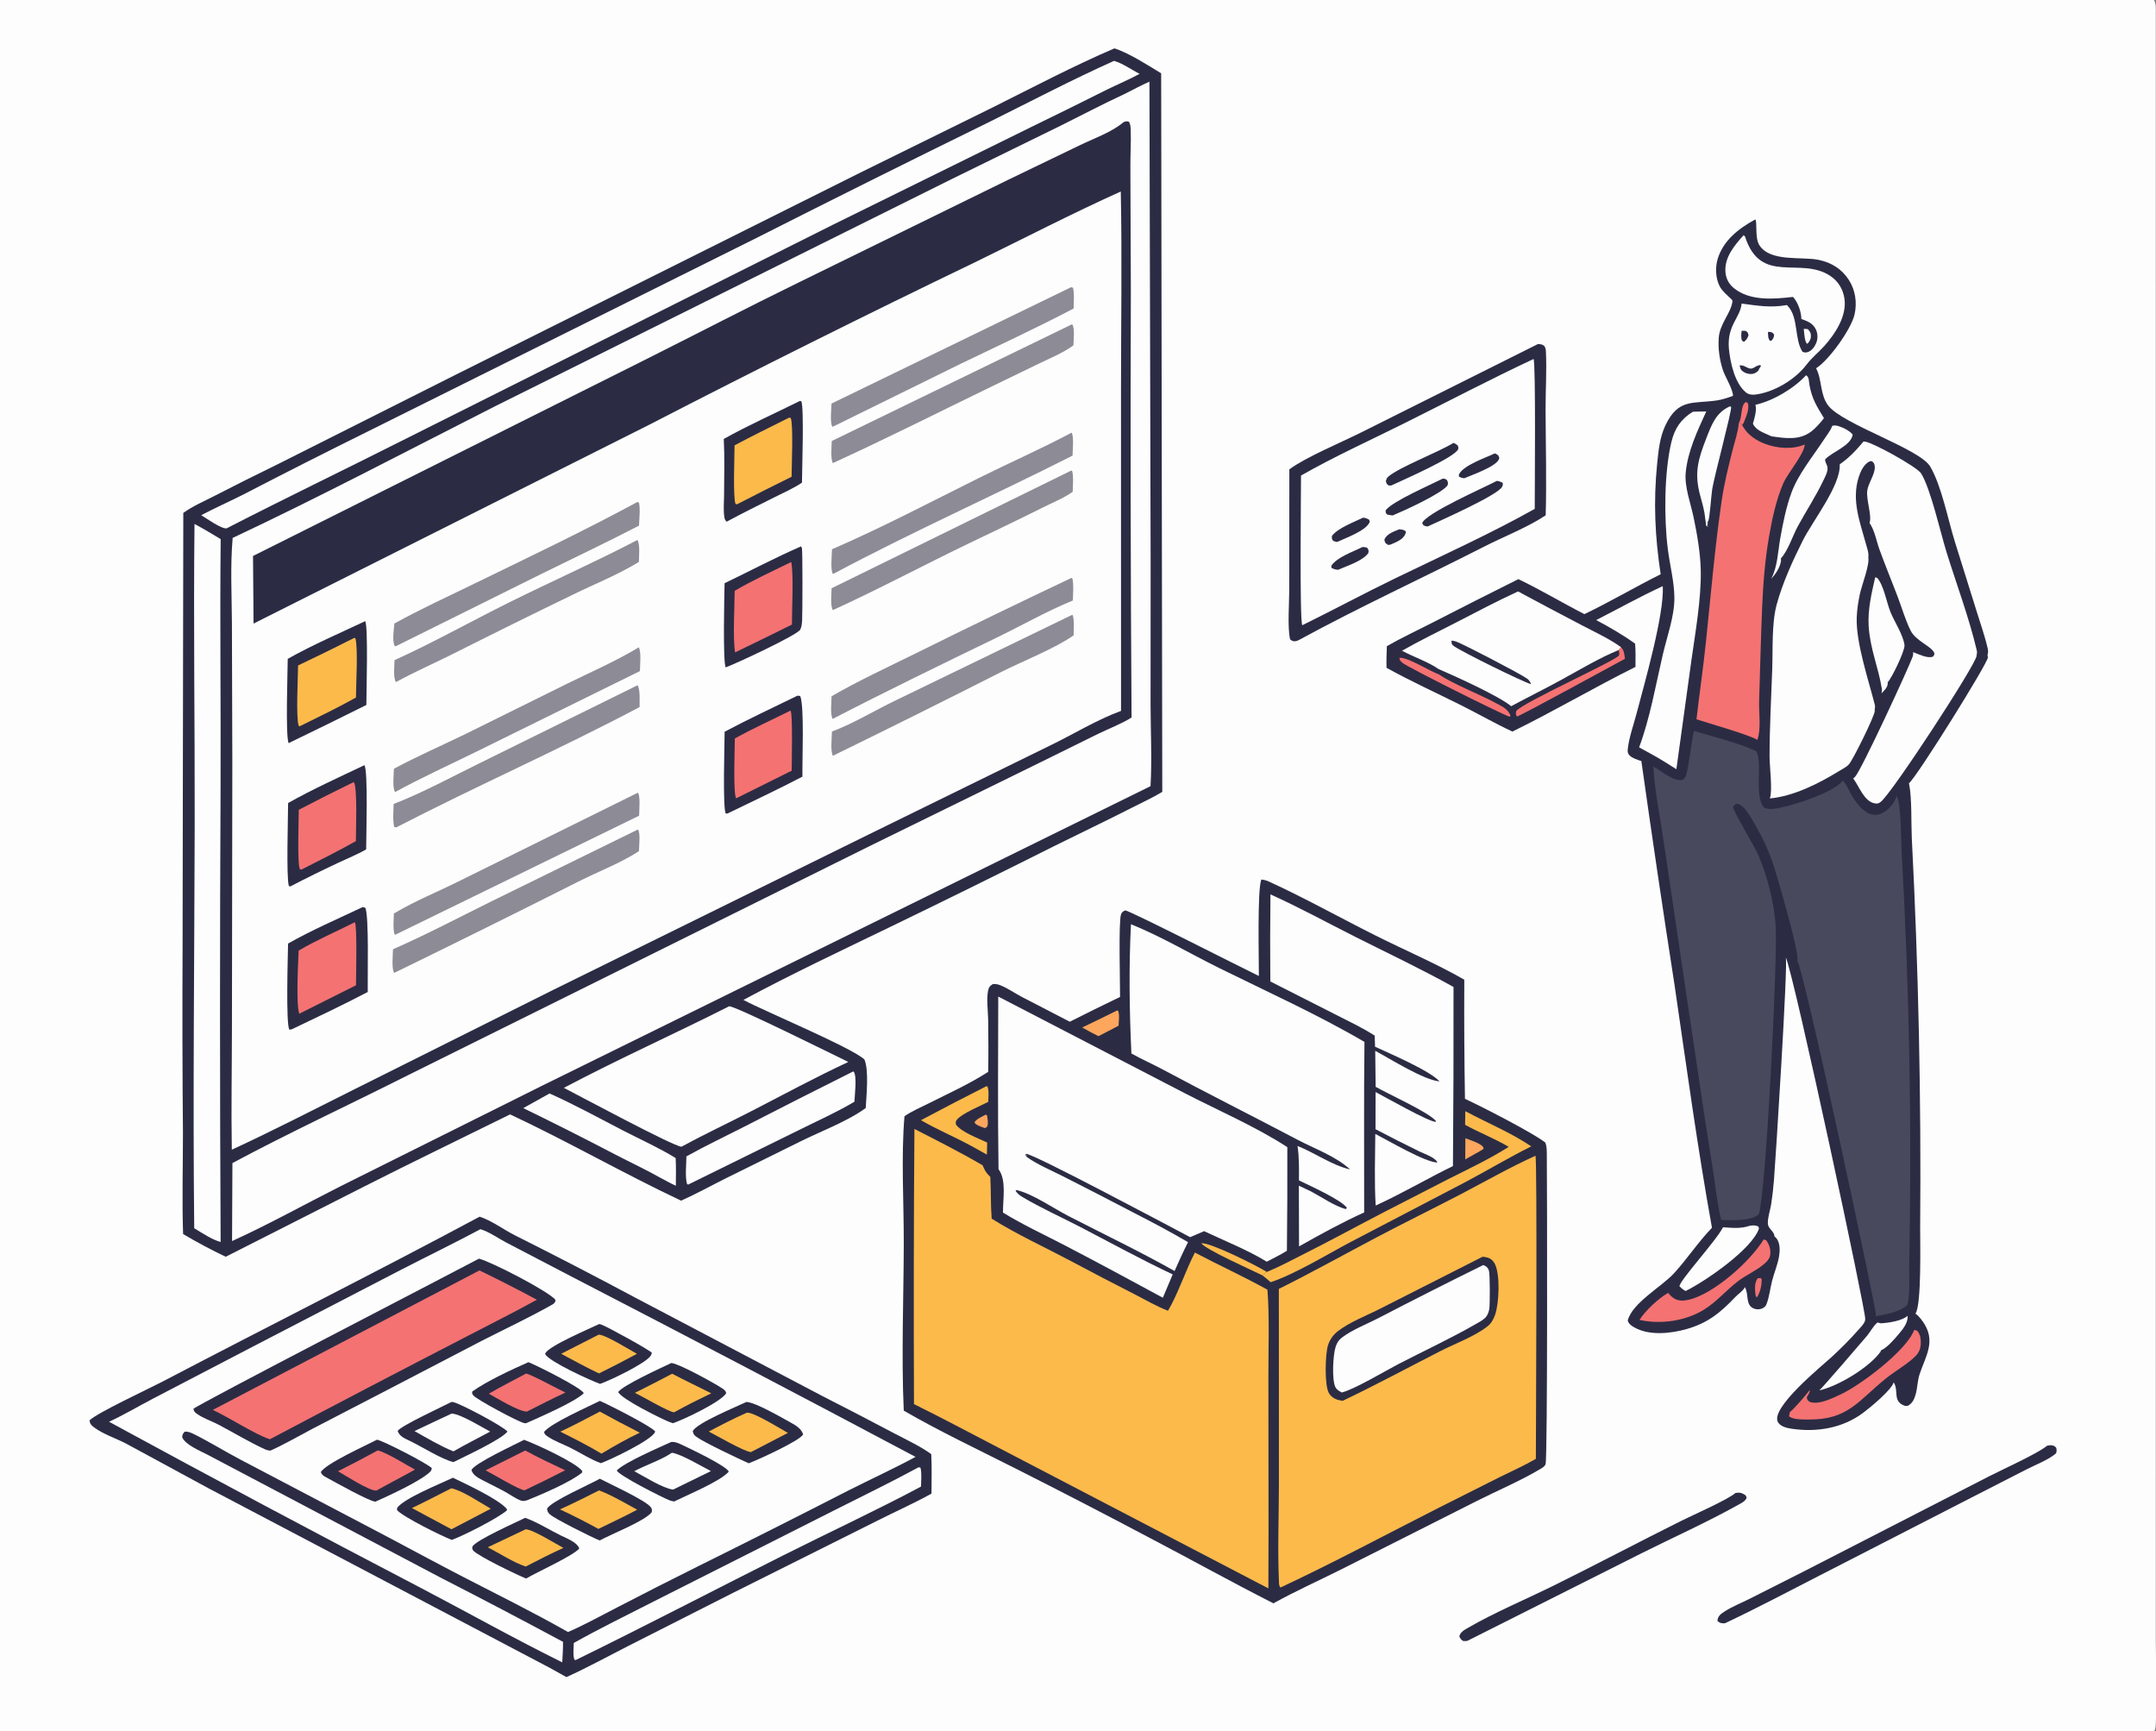 <?xml version="1.0" encoding="utf-8" ?>
<svg xmlns="http://www.w3.org/2000/svg" xmlns:xlink="http://www.w3.org/1999/xlink" width="964" height="774">
	<rect width="100%" height="100%" fill="#808080" stroke="none"/>
	<path fill="#FDFDFD" transform="scale(0.756 0.756)" d="M0 0L1273.91 0C1275.3 2.44 1274.99 5.144 1275 7.876L1275.01 807.056L1275 969.642C1275 976.725 1275.96 1018.65 1274.61 1022.62C1274.43 1023.15 1274.19 1023.51 1273.91 1024L0 1024L0 0Z"/>
	<path fill="#2B2C44" transform="scale(0.756 0.756)" d="M659.105 28.607C667.603 31.262 678.928 38.632 686.752 43.355L687.41 468.296C681.806 471.682 675.704 474.464 669.867 477.45C654.596 485.262 639.093 492.586 623.738 500.229Q575.377 524.515 526.663 548.086C497.587 562.184 468.1 576.018 439.657 591.34C452.925 598.335 503.672 619.528 511.248 626.543C513.987 632.788 512.421 648.169 512.021 655.258C501.272 663.146 485.287 669.095 473.213 675.106L429.585 696.674C420.659 701.125 411.913 705.999 402.787 710.032C368.686 693.921 335.89 675.077 301.7 659.022C272.99 673.201 244.18 687.082 215.615 701.565L133.496 743.221Q120.585 737.084 108.29 729.79C107.606 709.82 108.224 689.697 108.203 669.709Q107.717 615.789 107.982 561.871L108.415 303.319C114.065 299.269 120.732 296.407 126.914 293.237Q145.39 283.709 164.085 274.62L269.682 221.515L509.101 101.945L587.29 63.431C610.953 51.605 634.791 39.035 659.105 28.607Z"/>
	<path fill="#FDFDFD" transform="scale(0.756 0.756)" d="M665.182 55.544C670.02 53.118 674.863 50.458 679.818 48.294L680.523 332.52L680.484 416.945C680.535 432.848 681.349 449.049 680.462 464.92L321.245 641.754L201.879 701.27C180.406 712.102 159.117 723.999 137.241 733.945L137.461 687.817C171.505 669.57 206.641 653.331 241.125 635.933L513.941 500.55L615.209 450.882L649.366 434.025C655.87 430.861 663.136 428.149 669.243 424.317Q668.382 297.759 668.824 171.197L668.548 99.142C668.491 91.789 668.995 84.245 668.747 76.943C668.689 75.225 668.578 73.712 667.86 72.135C666.489 71.441 666.069 71.794 664.612 72.147C657.779 78.089 646.968 81.857 638.776 85.827L595.939 106.486L472.493 166.981C442.563 181.582 412.966 196.984 383.194 211.921L149.644 328.795L149.957 368.765L384.104 251.122Q479.546 201.856 576.319 155.261C605.107 141.222 633.68 126.415 662.874 113.249C663.669 152.65 662.998 192.17 663.002 231.585L663.019 420.412C648.709 425.641 634.754 434.274 620.973 440.921L513.423 493.664L327.103 585.437L209.305 644.332C185.326 656.298 161.434 668.687 137.098 679.904C136.694 656.07 137.148 632.142 137.177 608.297L137.406 451.23L137.164 368.397C137.065 351.823 136.159 334.635 137.604 318.115C189.961 293.488 241.352 266.339 292.963 240.168L563.468 105.608L627.123 74.413C639.805 68.126 652.333 61.48 665.182 55.544Z"/>
	<path fill="#2B2C44" transform="scale(0.756 0.756)" d="M214.46 536.438L216.08 536.817C218.316 542.271 217.326 577.7 217.491 586.658C202.757 594.339 187.635 601.531 172.632 608.677L171.184 608.943C168.951 606.273 170.282 564.212 170.384 557.984C184.408 550.018 199.858 543.365 214.46 536.438Z"/>
	<path fill="#F47272" transform="scale(0.756 0.756)" d="M209.877 545.374C211.313 547.038 210.556 577.971 210.548 582.664L176.979 599.517C175.024 593.577 176.33 569.603 176.629 562.166C187.166 555.935 198.929 550.934 209.877 545.374Z"/>
	<path fill="#2B2C44" transform="scale(0.756 0.756)" d="M215.99 367.347C217.831 370.353 216.686 410.208 216.675 416.909Q193.756 428.339 170.693 439.477C168.795 435.159 170.124 397.323 170.181 389.633C184.762 381.413 200.814 374.479 215.99 367.347Z"/>
	<path fill="#FCBA4B" transform="scale(0.756 0.756)" d="M209.635 377.183L210.275 377.656C211.792 384.371 210.561 404.49 210.52 412.512C199.607 418.625 188.302 424.037 177.091 429.576L176.659 429.196C174.972 424.823 176.238 399.651 176.302 393.527Q193.078 385.579 209.635 377.183Z"/>
	<path fill="#2B2C44" transform="scale(0.756 0.756)" d="M215.492 452.531C217.775 455.151 216.581 495.358 216.549 502.329C211.322 505.321 205.524 507.633 200.065 510.222Q185.7 516.95 171.62 524.256L170.835 523.911C169.269 519.126 170.375 483.047 170.398 474.885C184.852 466.737 200.494 459.669 215.492 452.531Z"/>
	<path fill="#F47272" transform="scale(0.756 0.756)" d="M209.237 462.478C211.531 465.34 210.457 492.089 210.482 497.415C199.969 503.367 189.102 508.72 178.351 514.227L177.401 514.107C175.722 511.393 176.71 483.942 176.712 478.899Q192.859 470.46 209.237 462.478Z"/>
	<path fill="#2B2C44" transform="scale(0.756 0.756)" d="M473.749 323.124C474.052 323.593 474.135 323.657 474.296 324.28C474.715 325.914 474.645 362.985 474.403 366.928C474.294 368.706 474.131 370.832 473.25 372.407C471.46 375.607 435.024 392.589 429.213 394.666C427.459 391.967 428.392 350.831 428.55 344.895C443.603 337.664 458.444 329.792 473.749 323.124Z"/>
	<path fill="#F47272" transform="scale(0.756 0.756)" d="M467.958 332.352C469.494 340.443 468.332 359.771 468.379 369.353Q451.612 377.677 434.754 385.816C433.347 377.075 434.487 359.096 434.512 349.394C445.231 343.092 456.809 337.874 467.958 332.352Z"/>
	<path fill="#2B2C44" transform="scale(0.756 0.756)" d="M473.133 237.085L473.961 237.343C475.613 241.34 474.352 278.138 474.311 285.415C469.394 288.777 463.542 291.314 458.214 293.981C448.687 298.749 439.134 303.447 429.764 308.52C429.089 307.837 428.686 307.287 428.5 306.336C427.681 302.161 428.233 296.928 428.244 292.654C428.27 281.655 428.622 270.562 428.068 259.58C442.636 251.424 458.176 244.537 473.133 237.085Z"/>
	<path fill="#FCBA4B" transform="scale(0.756 0.756)" d="M466.655 247.019L467.638 247.106C469.294 250.571 468.185 276.233 468.179 281.939Q452.012 289.887 436.02 298.18L435.058 298.092C433.42 294.788 434.441 268.771 434.45 263.367C445.058 257.702 455.905 252.412 466.655 247.019Z"/>
	<path fill="#2B2C44" transform="scale(0.756 0.756)" d="M471.616 411.432C472.372 411.38 472.637 411.472 473.333 411.717C475.795 418.561 474.376 449.473 474.59 459.285C460.057 466.887 445.134 473.867 430.383 481.037L429.28 481.115C427.333 478.745 428.544 439.009 428.571 432.724C442.696 425.234 457.238 418.423 471.616 411.432Z"/>
	<path fill="#F47272" transform="scale(0.756 0.756)" d="M467.547 420.226C468.937 421.704 468.235 451.47 468.23 455.769L435.374 472.126C433.54 469.554 434.59 441.671 434.612 436.716C445.261 430.764 456.623 425.692 467.547 420.226Z"/>
	<path fill="#8D8B96" transform="scale(0.756 0.756)" d="M376.975 296.867L377.938 297.293C378.762 301.458 378.057 306.574 377.939 310.844C359.021 320.665 339.71 329.769 320.597 339.208L233.924 382.245L233.474 382.046C231.825 379.051 232.97 372.129 233.263 368.714C248.57 360.275 264.568 352.936 280.281 345.282C312.575 329.549 345.388 313.962 376.975 296.867Z"/>
	<path fill="#8D8B96" transform="scale(0.756 0.756)" d="M377.266 490.555C377.322 490.611 377.391 490.657 377.434 490.723C378.845 492.884 377.926 500.577 377.892 503.368C366.816 510.568 353.658 515.433 341.844 521.468Q287.678 548.777 233.146 575.347C231.487 573.109 232.396 564.414 232.421 561.386C252.114 552.725 271.285 542.615 290.575 533.08L377.266 490.555Z"/>
	<path fill="#8D8B96" transform="scale(0.756 0.756)" d="M377.793 382.829C379.392 385.656 378.479 393.469 378.481 396.865L281.024 444.873C265.247 452.639 249.099 459.928 233.693 468.401C231.948 466.259 232.943 457.587 232.983 454.618C246.797 447.204 261.342 440.856 275.457 434.008L335.527 404.268C349.601 397.377 364.366 390.915 377.793 382.829Z"/>
	<path fill="#8D8B96" transform="scale(0.756 0.756)" d="M377.082 405.243C378.796 407.963 378.17 414.759 378.294 418.122C330.974 443.196 281.888 464.732 234.338 489.312L233.166 489.052C232.155 484.894 232.756 479.758 232.799 475.464C250.402 468.588 267.26 459.382 284.221 451.058L377.082 405.243Z"/>
	<path fill="#8D8B96" transform="scale(0.756 0.756)" d="M633.748 255.884C635.256 257.509 634.381 266.911 634.35 269.441C587.413 293.226 539.077 314.667 492.702 339.462C490.992 337.608 492.019 327.673 492.085 324.82C521.625 312.014 550.227 296.963 579.037 282.624C597.24 273.565 615.783 265.463 633.748 255.884Z"/>
	<path fill="#8D8B96" transform="scale(0.756 0.756)" d="M634.205 363.563C635.598 365.321 634.953 373.229 634.977 375.717C624.609 383.151 604.659 391.113 592.382 397.27Q542.664 422.487 492.574 446.955C491.016 443.686 492.008 436.386 492.035 432.618C505.173 427.684 517.605 419.958 530.288 413.915L634.205 363.563Z"/>
	<path fill="#8D8B96" transform="scale(0.756 0.756)" d="M377.271 468.785C378.871 470.711 378.003 479.641 377.998 482.381L233.77 552.784L233.258 552.33C232.328 548.654 232.896 544.04 232.946 540.235C245.478 532.729 259.46 527.163 272.528 520.583L377.271 468.785Z"/>
	<path fill="#8D8B96" transform="scale(0.756 0.756)" d="M633.497 169.841L634.643 170.167C635.482 174.019 635.015 178.504 634.977 182.452C613.069 193.916 590.57 204.363 568.291 215.081L492.902 252.18L492.263 252.365C490.739 249.447 491.737 242.12 491.777 238.66L633.497 169.841Z"/>
	<path fill="#8D8B96" transform="scale(0.756 0.756)" d="M633.735 341.745L634.306 342.294C635.128 346.311 634.595 351.01 634.525 355.119C619.113 361.423 604.565 369.77 589.594 377.022C557.065 392.78 524.61 408.516 492.5 425.132C490.888 423.153 491.789 414.529 491.82 411.752C507.731 402.538 524.832 394.658 541.323 386.513Q587.328 363.716 633.735 341.745Z"/>
	<path fill="#8D8B96" transform="scale(0.756 0.756)" d="M634.077 191.751C635.803 193.646 634.919 201.466 634.849 204.255C628.815 208.637 621.512 211.623 614.813 214.859L587.233 228.213C555.685 243.506 524.403 259.322 492.512 273.891C491.097 270.442 491.897 264.593 491.916 260.813L634.077 191.751Z"/>
	<path fill="#8D8B96" transform="scale(0.756 0.756)" d="M377.021 319.319C378.624 322.142 377.885 328.925 377.874 332.304C365.789 339.743 351.749 345.34 338.94 351.605Q302.72 369.138 266.784 387.25C255.927 392.652 244.844 397.52 234.202 403.357C232.416 400.986 233.298 393.503 233.344 390.405C256.342 379.972 278.647 367.411 301.291 356.172C326.428 343.696 352.155 332.321 377.021 319.319Z"/>
	<path fill="#8D8B96" transform="scale(0.756 0.756)" d="M633.647 278.241L634.163 278.698C635.044 282.415 634.49 286.988 634.434 290.821C628.997 294.688 622.472 297.247 616.509 300.241C602.336 307.356 588.048 314.128 573.757 320.995C546.586 334.052 520.078 348.257 492.622 360.787C490.923 358.655 491.81 350.784 491.832 347.89L633.647 278.241Z"/>
	<path fill="#FDFDFD" transform="scale(0.756 0.756)" d="M658.89 35.994C664.018 37.477 669.201 41.204 673.985 43.694C667.727 47.075 661.037 49.866 654.648 53.017Q632.372 64.192 609.958 75.085L492.964 132.729L236.086 261.432C202.15 278.563 167.815 295.044 134.035 312.459C130.788 312.827 122.143 306.541 119.005 304.67C127.185 300.352 135.716 296.601 143.975 292.415Q180.961 273.241 218.307 254.779L447.34 140.755Q516.287 105.862 585.671 71.846C609.989 59.77 634.107 47.092 658.89 35.994Z"/>
	<path fill="#FDFDFD" transform="scale(0.756 0.756)" d="M431.225 595.097C434.587 594.728 493.391 623.997 501.734 628.017C482.347 637.04 463.322 647.357 444.299 657.151C430.574 664.217 416.599 670.756 403.039 678.142C398.648 678.147 341.624 647.507 333.5 643.33C365.6 626.327 398.818 611.491 431.225 595.097Z"/>
	<path fill="#FDFDFD" transform="scale(0.756 0.756)" d="M115.037 309.862C120.316 312.66 125.41 315.734 130.523 318.821C130.001 367.393 130.65 415.944 130.458 464.512Q129.778 599.502 130.489 734.483C125.285 733.089 119.509 729.12 114.868 726.356C114.016 646.779 114.987 567.082 115.149 487.49C115.27 428.287 114.37 369.059 115.037 309.862Z"/>
	<path fill="#FDFDFD" transform="scale(0.756 0.756)" d="M504.568 633.654L504.915 633.749C506.96 636.452 505.468 647.81 505.343 651.528C494.966 657.732 483.603 662.768 472.766 668.164L407.035 700.53L406.367 700.278C405.065 696.11 405.956 688.379 405.963 683.872C417.224 677.574 428.951 672.039 440.439 666.164Q472.408 649.722 504.568 633.654Z"/>
	<path fill="#FDFDFD" transform="scale(0.756 0.756)" d="M325.028 646.65C340.032 653.345 354.497 661.351 369.097 668.875C379.199 674.081 389.951 678.879 399.609 684.854C399.901 690.296 399.745 695.782 399.721 701.232C396.67 699.846 393.71 698.168 390.74 696.612C382.093 691.728 373.09 687.527 364.276 682.961Q337.077 668.756 309.493 655.314L325.028 646.65Z"/>
	<path fill="#2B2C44" transform="scale(0.756 0.756)" d="M745.999 520.125C747.583 520.277 749.082 520.683 750.531 521.349C771.85 531.135 792.631 542.763 813.624 553.288C830.954 561.976 849.247 569.747 866.04 579.36Q865.841 614.591 866.427 649.817C876.261 654.362 906.241 669.707 913.873 675.618C914.946 677.782 914.81 680.912 914.84 683.312C915.023 698.24 915.351 862.542 914.095 865.892C913.571 867.289 912.223 868.004 910.996 868.737C899.128 875.818 885.704 881.447 873.345 887.695L793.309 928.073C779.936 934.782 766.22 940.904 753.141 948.173C728.642 935.73 704.515 922.344 680.169 909.577Q640.215 888.419 599.854 868.05C578.067 857.04 555.628 846.441 534.518 834.231C533.045 801.957 534.46 767.572 534.523 735.158C534.569 711.268 532.906 683.536 534.944 660.124C539.242 657.101 544.493 654.921 549.189 652.554C560.99 646.607 573.327 641.039 584.441 633.879C584.632 623.612 584.585 613.289 584.433 603.02C584.354 597.711 583.329 590.839 584.414 585.722C584.842 583.701 585.54 582.976 587.265 581.934C589.037 581.855 590.252 582.079 591.895 582.762C596.112 584.513 600.177 587.353 604.242 589.491L632.702 604.233Q647.501 596.76 662.44 589.571C662.495 582.148 661.473 545.035 663.017 540.741C663.505 539.383 664.216 538.988 665.454 538.376C668.045 538.432 736.016 573.14 744.538 577.176C744.595 567.246 743.55 526.038 745.999 520.125Z"/>
	<path fill="#FCBA4B" transform="scale(0.756 0.756)" d="M540.819 667.637C554.386 674.596 568.021 681.45 581.184 689.156C581.259 689.346 581.331 689.538 581.41 689.727C581.538 690.029 581.674 690.326 581.804 690.627C582.791 692.908 583.956 694.265 585.71 695.979C586.156 704.209 585.879 712.445 586.505 720.673C601.312 729.998 617.946 737.562 633.448 745.8Q652.325 755.885 671.399 765.59C677.769 768.847 684.105 772.595 690.786 775.154C696.731 765.147 701.088 751.614 706.695 740.747C720.905 748.242 735.573 754.917 749.623 762.706C750.864 779.699 750.146 797.146 750.168 814.197L750.26 904.793L750.161 939.33L590.388 856.052C573.787 847.48 557.335 838.607 540.567 830.365Q540.221 748.997 540.819 667.637Z"/>
	<path fill="#FCBA4B" transform="scale(0.756 0.756)" d="M908.121 683.504C909.236 685.414 908.399 844.853 908.357 862.746C901.549 866.704 894.156 869.965 887.093 873.475L850.886 891.685C819.798 907.449 788.856 924.081 757.295 938.843C756.363 937.696 756.48 936.656 756.415 935.195C755.56 916.013 756.381 896.398 756.394 877.176L756.358 762.231C775.869 752.525 794.95 741.878 814.226 731.715C830.514 723.128 847.055 715.021 863.39 706.524C878.229 698.805 892.872 690.37 908.121 683.504Z"/>
	<path fill="#2B2C44" transform="scale(0.756 0.756)" d="M876.893 743.195Q878.226 743.335 879.53 743.645C881.593 744.149 883.121 745.522 884.085 747.398C887.385 753.825 886.623 770.93 884.21 777.649C883.252 780.316 881.972 782.646 879.708 784.414C871.976 790.454 860.703 794.503 851.915 798.992C832.676 808.82 813.585 819.125 794.089 828.431C793.338 828.305 792.587 828.175 791.846 827.995C789.37 827.395 787.24 826.063 785.947 823.825C783.255 819.163 783.766 800.75 785.421 795.555Q785.615 794.948 785.853 794.357Q786.091 793.765 786.373 793.194Q786.655 792.622 786.978 792.073Q787.302 791.524 787.666 791Q788.029 790.477 788.431 789.982Q788.833 789.487 789.271 789.024Q789.708 788.56 790.179 788.131Q790.65 787.701 791.152 787.308C798.303 781.773 808.56 777.888 816.658 773.741L876.893 743.195Z"/>
	<path fill="#FDFDFD" transform="scale(0.756 0.756)" d="M877.236 748.126C877.512 748.232 877.797 748.316 878.063 748.445C879.473 749.128 880.265 750.121 880.651 751.626C881.221 753.851 881.268 771.224 880.806 774.106C880.57 775.576 880.054 777.07 879.229 778.315C877.917 780.293 875.172 781.662 873.154 782.827C858.21 791.453 842.223 798.833 826.887 806.784C819.376 810.678 800.779 821.793 793.568 823.487C792.096 822.658 790.599 821.897 789.804 820.332C787.584 815.966 788.384 800.868 790.01 796.246C790.774 794.072 791.806 792.42 793.644 791.016C799.752 786.352 808.462 783.016 815.324 779.454Q846.11 763.454 877.236 748.126Z"/>
	<path fill="#FDFDFD" transform="scale(0.756 0.756)" d="M590.403 589.346L700.766 646.529C720.135 656.52 743.343 666.605 761.369 678.41Q761.467 709.047 761.12 739.683C757.299 742.068 753.2 744.054 749.21 746.14C737.749 739.12 724.32 733.857 712.147 728.082L703.89 731.633C692.485 725.631 611.306 682.309 606.866 682.35L606.292 683.286L607.613 683.326L606.751 683.845C613.22 688.602 621.675 692.047 628.861 695.721Q649.871 706.356 670.728 717.286C681.473 722.763 692.222 728.5 702.641 734.576C699.814 740.201 697.211 745.888 694.681 751.652C674.249 740.121 652.886 729.928 632.024 719.191C622.904 714.497 610.9 706.05 601.21 703.76L600.626 704.203C601.654 705.651 602.708 706.684 604.242 707.606C615.363 714.293 627.729 719.79 639.267 725.785C657.297 735.152 675.189 745.008 693.579 753.648L687.739 767.456C668.561 757.035 649.314 746.66 629.958 736.577C617.763 730.224 604.899 724.301 593.203 717.094C593.075 709.199 595.412 698.024 590.568 691.427C590.054 657.443 590.357 623.336 590.403 589.346Z"/>
	<path fill="#FDFDFD" transform="scale(0.756 0.756)" d="M668.892 546.57C686.674 553.737 703.684 563.88 720.903 572.394C749.582 586.576 779.385 599.997 806.986 616.167C806.582 649.766 806.864 683.395 806.812 716.998C793.634 722.984 780.899 729.978 768.303 737.092L768.187 701.182L775.42 704.612C781.684 707.93 789.101 713.128 795.854 715.031L796.634 714.368C793.601 709.623 774.348 701.091 768.242 698.051C768.284 691.239 768.415 684.447 767.408 677.694C777.737 681.794 787.711 689.096 798.495 691.586C790.179 683.844 777.442 679.314 767.385 674.014C740.923 660.07 714.153 646.663 687.803 632.53C681.644 629.226 675.227 626.464 669.152 622.996C667.959 597.986 667.618 571.552 668.892 546.57Z"/>
	<path fill="#FDFDFD" transform="scale(0.756 0.756)" d="M751.391 528.926C768.249 536.516 784.86 545.615 801.387 553.941C820.887 563.765 840.581 573.038 859.664 583.674Q859.764 636.625 859.324 689.575C843.951 697.09 829.217 705.815 813.628 712.918C812.788 698.864 813.294 684.642 813.393 670.569C821.06 674.493 842.841 687.344 850.099 687.5C850.053 687.372 850.024 687.236 849.961 687.114C848.579 684.475 842.319 682.262 839.58 680.995Q826.446 674.588 813.517 667.778L813.578 645.814C818.734 648.476 845.778 663.918 849.274 663.41L849.255 662.98C845.807 658.177 820.47 646.689 813.611 642.728L813.351 621.42C822.149 626.15 842.323 638.866 851.407 639.499C845.344 633.01 822.178 623.139 813.258 619.004L813.037 612.428C805.533 607.631 797.296 603.778 789.369 599.721L751.313 580.411Q751.085 554.668 751.391 528.926Z"/>
	<path fill="#FCBA4B" transform="scale(0.756 0.756)" d="M866.508 665.201L866.627 657.105C879.55 664.074 893.449 669.696 905.634 677.937C892.566 684.45 879.985 691.991 867.085 698.845L798.735 734.532C784.621 741.992 766.315 753.299 751.513 758.277C749.882 756.889 748.281 755.414 746.547 754.159L749.215 752.203C756.142 749.42 762.817 745.783 769.492 742.446C786.176 734.107 802.509 725.117 819.077 716.554L856.621 697.271C868.591 691.254 880.978 685.413 892.293 678.228C884.052 673.326 874.941 669.811 866.508 665.201Z"/>
	<path fill="#FCBA4B" transform="scale(0.756 0.756)" d="M583.445 642.337L584.044 642.606C585.05 645.123 584.525 648.9 584.472 651.632C579.947 653.95 568.919 658.506 566.024 662.077C565.105 663.21 565.245 663.572 565.342 664.945C568.527 669.572 578.606 673.119 583.83 675.664C583.851 678.042 583.729 680.428 583.655 682.804C580.203 680.809 576.67 678.933 573.18 677.003C563.812 671.97 553.871 667.834 544.714 662.446Q563.971 652.181 583.445 642.337Z"/>
	<path fill="#FCA75D" transform="scale(0.756 0.756)" d="M660.733 597.549L661.295 597.75C662.259 599.974 661.649 604.085 661.568 606.573C657.654 608.722 653.626 610.706 649.662 612.765L644.98 610.354L640.041 607.632Q650.433 602.684 660.733 597.549Z"/>
	<path fill="#FCBA4B" transform="scale(0.756 0.756)" d="M746.547 754.159C740.261 751.093 712.762 738.834 710.5 735.219C715.952 734.74 743.524 748.591 749.215 752.203L746.547 754.159Z"/>
	<path fill="#FCA75D" transform="scale(0.756 0.756)" d="M866.678 673.141C869.611 674.302 873.654 675.431 876.151 677.317C877.125 678.051 877.289 678.299 877.432 679.435L874.985 680.93L866.586 685.64L866.678 673.141Z"/>
	<path fill="#FCA75D" transform="scale(0.756 0.756)" d="M582.975 659.176C583.528 659.267 583.152 659.156 583.87 659.941C584.049 661.666 584.6 664.222 583.957 665.858C583.568 666.85 583.355 666.711 582.455 667.134L580.02 666.238C578.433 665.498 577.266 665.269 576.323 663.765C577.568 661.614 580.803 660.419 582.975 659.176Z"/>
	<path fill="#2B2C44" transform="scale(0.756 0.756)" d="M1038.12 129.773C1039.52 131.236 1037.63 140.661 1040.68 145.214C1047.28 155.07 1065.71 151.584 1075.71 153.703C1083.2 155.29 1089.32 159.079 1093.49 165.571C1097.38 171.618 1098.44 179.112 1096.82 186.079C1094.78 194.802 1081.67 213.072 1074.09 217.783C1077.74 224.637 1076.29 233.351 1081.3 239.864C1089.94 251.09 1135.48 265.341 1141.65 275.987C1148.41 287.673 1152.04 307.123 1156.2 320.446L1169.18 361.922C1171.37 369.034 1173.95 376.235 1175.59 383.482C1175.94 385.014 1175.89 386.019 1175.46 387.513C1175.6 388.117 1175.69 388.3 1175.68 388.878C1175.66 392.163 1134.28 458.619 1129.01 463.256C1129.06 463.481 1129.12 463.705 1129.17 463.932C1130.83 472.552 1130.28 486.346 1130.7 495.501Q1136.62 610.647 1135.65 725.942C1135.6 733.907 1136.58 771.798 1132.86 776.825C1135.02 778.343 1137.25 781.355 1138.57 783.65C1144.62 794.183 1138.51 802.839 1135.27 812.812C1134.02 816.66 1134.07 820.957 1132.9 824.882C1132.04 827.754 1131.01 829.896 1128.33 831.372C1127.59 831.472 1126.95 831.531 1126.23 831.248C1119.4 828.568 1122.94 822.872 1120.27 817.954C1120.19 817.807 1120.1 817.666 1120.01 817.522C1118.5 822.199 1106.23 832.287 1101.99 835.461C1089.89 844.544 1074.67 847.132 1059.85 844.955C1057.04 844.543 1053.31 843.775 1051.66 841.229C1046.32 832.969 1077.91 807.496 1083.35 802.454C1088.68 797.512 1093.95 792.318 1098.74 786.852C1100 785.419 1102.9 782.594 1103.1 780.669C1103.13 780.434 1103.13 780.197 1103.14 779.962C1103.96 777.353 1061.26 577.462 1056.16 566.109C1057.6 569.312 1050.03 687.821 1049.19 697.753Q1048.64 704.973 1047.54 712.131C1046.97 715.666 1045.4 720.184 1045.58 723.654C1045.73 726.522 1048.84 727.853 1049.4 730.486C1049.45 730.692 1049.43 730.907 1049.45 731.118C1050 731.637 1050.6 732.151 1051.01 732.791C1052.87 735.677 1052.75 739.855 1052.18 743.109C1051.33 747.954 1049.35 752.612 1048.1 757.367C1046.89 761.964 1046.44 767.349 1044.58 771.667C1044.27 772.409 1043.63 772.977 1042.96 773.395C1041.37 774.375 1039.25 774.552 1037.5 773.926C1032.13 772 1034.42 765.57 1032.13 761.512C1032.06 761.382 1031.97 761.259 1031.89 761.132C1031.85 761.269 1031.83 761.413 1031.77 761.544C1030.94 763.358 1027.98 765.283 1026.56 766.785C1017.68 776.148 1010.2 782.369 997.55 785.973C988.121 788.658 975.219 790.065 966.369 784.862C964.707 783.885 963.193 782.849 962.701 780.898C965.335 770.527 982.903 760.808 989.984 753.079C997.895 744.444 1004.36 734.528 1012.51 726.07C1003.92 678.516 997.393 630.42 990.397 582.608Q980.109 516.411 970.751 450.075C968.605 449.342 965.549 448.459 963.906 446.867C962.718 445.717 962.543 444.651 962.709 443.068C963.427 436.199 966.125 428.787 967.887 422.085C972.584 404.222 984.364 363.318 983.425 346.639C970.069 352.753 957.133 360.045 944.023 366.692C951.871 370.856 959.852 375.449 967.06 380.641C967.452 385.178 967.268 389.831 967.278 394.386C942.752 406.607 919.066 420.599 894.475 432.639C884.1 427.795 874.102 422.042 863.854 416.924C849.243 409.627 834.348 402.867 820.058 394.934C819.873 390.678 820.117 386.381 820.234 382.124C828.863 377.172 838.099 372.887 846.957 368.34Q872.404 355.254 898.013 342.486C911.216 348.8 923.995 356.509 937.073 363.175C952.355 355.877 967.007 347.155 982.179 339.597C978.793 317.428 977.842 296.672 980.092 274.298C980.87 266.562 981.637 258.528 985.038 251.424C992.659 235.507 1001.24 238.893 1015.38 236.813C1018.62 236.336 1021.84 235.218 1024.92 234.117C1025.15 230.653 1020.2 222.572 1019 218.914C1017.02 212.875 1016.06 206.197 1016.52 199.845C1017.11 191.527 1023.48 185.423 1024.55 178.734C1024.59 178.487 1024.61 178.239 1024.65 177.991C1024.33 177.174 1024.54 177.472 1023.87 176.826C1021.64 174.671 1018.7 172.278 1017.21 169.545C1014.67 164.896 1014.38 158.219 1015.86 153.237C1019.14 142.156 1028.43 135.055 1038.12 129.773Z"/>
	<path fill="#48495D" transform="scale(0.756 0.756)" d="M1001.81 432.255C1013.62 435.801 1027.6 439.134 1038.71 444.219C1042.65 451.67 1037.31 470.003 1043.14 477.476C1045.76 478.904 1048.74 478.444 1051.57 477.943C1060.43 476.378 1084.85 468.63 1089.84 461.598C1092.47 464.169 1093.77 468.316 1095.79 471.424C1098.51 475.595 1102.56 480.974 1107.81 481.819C1110.61 482.27 1113.41 481.081 1115.6 479.393C1118.07 477.484 1121.15 473.767 1121.64 470.622C1121.86 470.998 1121.94 471.124 1122.13 471.558C1124.4 476.648 1124.35 497.37 1124.69 503.769Q1131.58 625.919 1129.18 748.24C1129.03 754.114 1129.95 766.894 1127.86 771.993C1123.07 776.014 1115.29 777.324 1109.31 778.361C1109.38 778.138 1109.45 777.918 1109.5 777.693C1110.04 775.512 1067.23 574.529 1062.95 568.032C1063 567.835 1063.08 567.642 1063.11 567.44C1063.89 562.38 1050.68 516.266 1047.98 508.839Q1044.29 498.607 1038.85 489.187C1036.4 484.95 1032.37 476.519 1027.49 475.225C1025.97 475.805 1025.88 475.905 1024.94 477.239C1024.91 479.249 1037.88 500.986 1039.79 505.396C1045.36 518.247 1049.11 533.214 1050.18 547.192C1051.5 564.473 1044.46 707.275 1040.15 718.073C1040.02 718.203 1039.92 718.353 1039.78 718.463C1034.87 722.26 1023.92 721.508 1017.96 721.496C1015.44 710.951 1014.39 699.578 1012.63 688.86C1007.69 658.847 1003.54 628.701 998.931 598.634L984.161 499.001C982.019 483.993 978.685 468.343 977.828 453.272C982.635 455.871 989.359 462.236 995.125 461.224C996.355 460.136 996.731 459.796 997.268 458.267C998.587 454.514 1000.57 437.985 1001.81 432.255Z"/>
	<path fill="#FDFDFD" transform="scale(0.756 0.756)" d="M1102.11 261.132C1102.45 261.147 1102.79 261.133 1103.13 261.177C1107.85 261.804 1133.86 276.131 1136.24 280C1141.89 289.156 1147.62 314.867 1151.29 326.692C1157.21 345.72 1164.47 364.963 1169.06 384.324C1169.32 385.444 1169.33 385.983 1169.09 387.075C1169.06 387.337 1169.05 387.601 1169.02 387.863C1168.32 393.544 1119.16 468.834 1112.37 474.171C1111.01 475.235 1110.34 475.399 1108.62 475.054C1102.53 473.833 1099.61 465.205 1096.33 460.755C1096.24 460.632 1096.15 460.512 1096.06 460.39C1096.57 459.943 1096.84 459.741 1097.27 459.252C1101.26 454.639 1128.56 395.636 1131.18 388.415C1131.53 387.441 1131.55 386.664 1131.51 385.646C1134.47 386.819 1139.9 389.461 1142.97 388.388C1143.77 388.106 1143.79 387.425 1144.09 386.702C1144.04 386.493 1144.01 386.278 1143.94 386.076C1142.6 382.352 1133.1 379.057 1130.06 373.018C1126.98 366.888 1124.94 359.763 1122.51 353.32C1118.93 343.845 1115.03 334.49 1111.58 324.968C1109.81 320.065 1108.7 313.509 1105.7 309.261C1107.27 305.075 1103.66 295.6 1104.35 290.174C1104.92 285.638 1109.23 280.178 1108.79 275.844C1108.62 274.173 1108.33 273.672 1107 272.696C1106.09 272.734 1105.48 272.93 1104.74 273.444C1102.01 275.333 1100.33 278.986 1099.33 282.081C1094.89 295.847 1100.08 308.793 1103.68 322.009C1104.37 324.519 1105.37 327.082 1104.98 329.695C1105.81 334.089 1101.12 346.112 1100.02 351.167C1099.03 355.764 1098.29 360.553 1098.13 365.259C1097.63 380.095 1105.03 401.875 1108.79 416.649C1109.06 417.706 1108.99 418.363 1108.78 419.413C1108.81 419.757 1108.81 420.102 1108.8 420.447C1108.71 423.588 1095.53 450.043 1093.54 451.963C1092.13 453.617 1089.38 454.939 1087.49 456.1C1075.61 463.417 1060.73 470.903 1046.74 472.173C1048.46 467.815 1046.58 453.177 1046.58 447.295C1046.6 430.142 1047.55 412.904 1048.16 395.761C1048.58 384.009 1047.76 368.642 1050.8 357.468C1054.27 344.719 1060.31 331.473 1066.24 319.663C1072.09 308.031 1088.81 286.915 1088.07 274.585C1093.61 270.782 1097.84 266.251 1102.11 261.132Z"/>
	<path fill="#F47272" transform="scale(0.756 0.756)" d="M1028.38 250.244L1030.03 250.693L1030.31 251.385C1030.61 251.874 1030.93 252.353 1031.23 252.842C1034.05 257.467 1038.72 260.448 1043.7 262.403C1050.8 265.191 1060.24 265.975 1067.37 262.855C1067.19 268.458 1057.25 279.824 1054.69 285.828C1050.43 295.791 1048.09 306.82 1046.25 317.456C1043.87 331.196 1042.78 345.225 1042.19 359.145C1041.4 377.594 1041.01 396.103 1040.41 414.563C1040.19 421.266 1041.69 431.461 1039.36 437.561C1035.03 434.698 1009.9 427.521 1003.35 425.375C1005.13 410.123 1007.34 394.92 1008.94 379.649C1011.87 351.794 1014.18 323.905 1018.24 296.177C1019.73 285.947 1022.24 275.939 1024.77 265.926C1026.03 260.913 1027.99 255.384 1028.38 250.244Z"/>
	<path fill="#FDFDFD" transform="scale(0.756 0.756)" d="M897.826 349.76Q916.678 359.92 935.668 369.818C943.392 373.879 951.643 377.625 958.724 382.723L957.383 384.401C945.694 389.186 934.609 395.916 923.542 401.969C913.691 407.357 903.639 412.329 893.747 417.626C886.48 411.577 860.479 399.811 850.807 395.657C844.604 391.341 835.952 388.505 829.205 384.824C839.634 378.896 850.442 373.646 861.111 368.165C873.28 361.914 885.384 355.448 897.826 349.76Z"/>
	<path fill="#2B2C44" transform="scale(0.756 0.756)" d="M858.411 378.85C859.311 378.92 860.264 379.077 861.119 379.368C865.28 380.786 899.426 398.577 903.055 401.252C904.583 402.378 904.804 402.945 905.567 404.639C900.156 403.011 864.969 385.702 859.848 382.074C858.372 381.029 858.612 380.5 858.411 378.85Z"/>
	<path fill="#FDFDFD" transform="scale(0.756 0.756)" d="M1031.23 139.093L1032.03 139.798C1041.39 169.075 1064.99 151.219 1082.72 163.324C1087.28 166.44 1090.05 171.112 1090.86 176.541C1092.39 186.773 1085.54 197.24 1079.05 204.509C1075.22 208.795 1072.03 210.961 1068.19 215.95C1061.49 224.645 1048.91 232.105 1037.97 233.357C1036.06 233.575 1034.04 233.275 1032.53 232.006C1025.88 226.431 1023.37 214.378 1022.53 206.305C1021.31 192.336 1029.21 188.11 1030.06 179.522C1039.71 180.801 1047.03 182.113 1056.86 180.411C1057.02 180.59 1057.18 180.771 1057.35 180.947C1063.83 187.799 1061.16 200.672 1066.08 208.06C1067.46 208.488 1067.87 208.665 1069.31 208.178C1071.53 207.423 1073.3 204.996 1074.15 202.899C1075.22 200.254 1075.17 197.2 1073.88 194.64C1072.06 191.03 1068.91 189.91 1065.37 188.625C1065.39 184.467 1063.3 178.601 1060.44 175.602C1049.05 176.885 1034.89 178.181 1025.33 170.274C1022.33 167.788 1020.67 164.388 1020.46 160.504C1020 151.986 1025.9 144.999 1031.23 139.093Z"/>
	<path fill="#2B2C44" transform="scale(0.756 0.756)" d="M1028.86 216.073C1030.56 216.008 1031.3 216.273 1032.8 217.097C1037.2 219.5 1037.2 216.261 1041.17 215.862L1041.45 216.596L1040.38 218.168L1040.07 219.042C1039.05 220.042 1038.26 220.706 1036.84 221.03C1035 221.451 1032.75 220.972 1031.18 219.915C1029.45 218.744 1029.32 217.987 1028.86 216.073Z"/>
	<path fill="#2B2C44" transform="scale(0.756 0.756)" d="M1030.08 195.617L1032.41 195.646C1033.77 196.616 1033.74 196.569 1034.12 198.187C1033.63 199.925 1033.05 200.677 1031.77 201.934L1031.26 202.102L1030.22 201.407C1029.61 199.326 1029.81 197.747 1030.08 195.617Z"/>
	<path fill="#2B2C44" transform="scale(0.756 0.756)" d="M1045.63 196.319C1045.98 196.301 1046.36 196.272 1046.72 196.309C1048.24 196.469 1048.32 196.716 1049.27 197.851C1049.08 199.816 1048.89 199.995 1047.72 201.469L1046.79 201.504C1045.53 200.003 1045.77 198.232 1045.63 196.319Z"/>
	<path fill="#FDFDFD" transform="scale(0.756 0.756)" d="M1001.2 243.495C1003.83 243.335 1006.51 243.383 1009.14 243.341C1003.89 254.819 998.202 266.788 996.985 279.509C996.181 287.907 999.95 297.717 1001.66 305.963C1003.78 316.152 1005.7 327.178 1005.89 337.59C1006.21 354.031 1002.67 374.144 1000.35 390.536L991.466 454.888L985.868 451.374C980.582 447.982 974.924 445.02 969.432 441.971C975.901 424.625 979.264 405.065 983.457 387.033C985.877 376.625 990.369 364.344 990.292 353.667C990.223 344.007 987.643 334.386 986.422 324.824C984.097 306.621 984.254 279.275 988.506 261.477C990.437 253.397 994.105 247.89 1001.2 243.495Z"/>
	<path fill="#FDFDFD" transform="scale(0.756 0.756)" d="M1068.17 221.916C1070.07 222.959 1069.79 225.566 1070.17 227.666C1071.64 235.734 1074.35 240.053 1078.47 246.814C1078.56 246.975 1078.65 247.142 1078.75 247.307C1076.61 250.025 1073.87 253.219 1071.08 255.298C1064.09 260.511 1055.75 259.193 1047.73 258.026Q1046.67 257.58 1045.63 257.099C1042.35 255.601 1038.07 254.017 1036.74 250.48C1037.59 247.75 1038.93 242.948 1038.39 240.196C1038.33 239.928 1038.27 239.664 1038.2 239.398C1048.61 237.08 1060.98 229.739 1068.17 221.916Z"/>
	<path fill="#FDFDFD" transform="scale(0.756 0.756)" d="M1083.69 251.791C1084.49 251.657 1085.17 251.535 1085.98 251.68C1088.96 252.215 1093.92 254.589 1095.75 257.008C1094.75 263.698 1083.48 267.211 1079.41 271.717C1079.45 272.451 1079.55 272.94 1079.84 273.62C1080.23 274.556 1080.74 275.559 1080.85 276.581C1081.12 278.962 1079.37 282.117 1078.36 284.23C1073.94 293.455 1068.28 302.095 1063.38 311.071C1060.19 316.91 1057.58 325.553 1053.21 330.311C1053.34 330.828 1053.4 330.968 1053.35 331.572C1052.99 335.185 1050.1 339.728 1047.57 342.189C1051.28 335.433 1051.53 326.086 1052.87 318.558C1054.5 309.442 1056.35 300.017 1059.55 291.31C1063.57 280.379 1071.97 270.252 1078.35 260.529C1080.01 257.983 1082.23 255.239 1083.41 252.471C1083.51 252.245 1083.6 252.017 1083.69 251.791Z"/>
	<path fill="#F47272" transform="scale(0.756 0.756)" d="M1132.1 786.515C1132.7 786.571 1133.31 786.793 1133.9 786.95C1135.65 789.104 1136.05 791.249 1136.03 793.996C1136.01 797.256 1135.12 799.845 1132.76 802.13C1127.65 807.07 1120.91 810.725 1115.35 815.212C1099.13 828.298 1093.01 839.689 1069.75 839.47C1066.75 839.442 1060.23 839.662 1058.1 837.515L1058.58 835.096C1061.64 832.614 1067.83 825.317 1070.34 822.012C1070.57 823.449 1069.31 825.004 1068.6 826.286C1068.75 827.979 1069.15 827.994 1070.37 829.088C1075.79 830.893 1083.54 826.96 1088.42 824.718C1100.06 819.376 1127.48 798.904 1132.1 786.515Z"/>
	<path fill="#FDFDFD" transform="scale(0.756 0.756)" d="M1109.04 341.428L1110.14 341.676C1114.09 345.791 1115.86 356.598 1118.17 362.147C1120.54 367.847 1125.48 375.306 1126.34 381.242C1126.36 381.441 1126.4 381.64 1126.39 381.841C1126.28 385.603 1118.97 400.795 1116.41 403.515C1116.43 403.681 1116.48 403.844 1116.48 404.012C1116.5 406.447 1114.35 408.448 1112.76 410.022C1112.94 409.161 1113.14 408.314 1113 407.43C1111.01 394.774 1105.96 383.611 1105.18 370.043C1104.62 360.403 1106.94 350.767 1109.04 341.428Z"/>
	<path fill="#F47272" transform="scale(0.756 0.756)" d="M1043.09 732.965L1044.57 733.448C1046.51 736.126 1047.55 739.312 1046.87 742.626C1046.46 744.586 1044.88 746.168 1043.43 747.433C1038.81 751.445 1032.87 753.911 1027.99 757.625C1021.06 762.895 1015.27 769.865 1007.87 774.454C996.944 781.239 982.124 783.389 969.667 780.549C973.334 774.88 980.721 767.994 986.538 764.583C987.618 765.824 988.734 767.001 990.144 767.873C992.737 769.477 995.81 769.307 998.679 768.664C1013.32 765.38 1035.19 746.068 1043.09 732.965Z"/>
	<path fill="#FDFDFD" transform="scale(0.756 0.756)" d="M1035.01 724.87C1036.96 724.613 1038.11 724.507 1039.95 725.321L1040.33 726.544C1036.08 738.861 1008.81 757.591 996.909 763.489C995.461 762.663 994.464 761.892 993.319 760.677C993.127 757.517 1015.12 733.646 1019.06 725.778C1024.68 726.148 1029.53 726.714 1035.01 724.87Z"/>
	<path fill="#FDFDFD" transform="scale(0.756 0.756)" d="M1112.28 782.559C1116.58 782.409 1125.02 781.155 1128.2 778.144C1128.6 782.358 1125.28 786.183 1122.71 789.251C1120.2 792.242 1115.93 797.133 1112.38 798.636L1112.28 799.273C1105.68 808.617 1087.22 819.737 1076.01 822.248C1077.03 821.593 1101.33 793.471 1104.25 789.933C1106.24 787.53 1108.01 783.979 1110.42 782.094L1112.28 782.559Z"/>
	<path fill="#FDFDFD" transform="scale(0.756 0.756)" d="M1023.2 240.271L1023.84 240.739C1024.15 243.618 1014.04 280.966 1012.68 289.157C1012.07 292.856 1011.27 306.232 1010.26 308.298C1010.11 308.592 1009.89 308.836 1009.7 309.105L1010.29 309.457L1009.72 308.977L1010.09 309.637L1009.68 310.411L1009.95 310.64L1009.73 311.43L1010.46 311.217L1008.98 310.852C1008.96 309.324 1008.75 307.925 1008.47 306.424C1008.11 301.956 1006.73 297.438 1005.56 293.117C1001.92 279.663 1004.27 271.746 1009.25 258.973C1012.35 251.022 1014.99 243.86 1023.2 240.271Z"/>
	<path fill="#F47272" transform="scale(0.756 0.756)" d="M885.275 416.104C888.944 418.032 891.76 419.296 893.413 423.334L892.779 423.814C888.989 422.848 832.492 394.515 829.594 392.077C828.455 391.119 827.768 390.535 827.652 389.068C831.899 388.286 845.245 396.623 850.286 398.528L850.99 398.79C858.859 404.359 875.523 410.689 885.275 416.104Z"/>
	<path fill="#F47272" transform="scale(0.756 0.756)" d="M958.724 382.723C960.633 384.765 960.687 386.886 961.043 389.6C954.483 393.094 898.671 423.708 897.171 423.727C896.378 422.26 896.459 422.184 896.731 420.522C900.3 415.518 956.195 390.55 957.535 387.536C957.805 386.929 957.654 385.712 957.538 385.092C957.495 384.86 957.434 384.632 957.383 384.401L958.724 382.723Z"/>
	<path fill="#F47272" transform="scale(0.756 0.756)" d="M1028.38 250.244C1028.47 250.072 1028.56 249.901 1028.65 249.728C1030.43 246.223 1029.48 239.677 1032.49 237.771L1033.61 238.209C1035.01 241.524 1032.63 246.535 1031.42 249.669C1031.14 250.387 1030.85 250.838 1030.31 251.385L1030.03 250.693L1028.38 250.244Z"/>
	<path fill="#F47272" transform="scale(0.756 0.756)" d="M1039.58 755.91L1041.4 755.832L1041.88 756.475C1042.05 759.928 1041.02 764.461 1039.03 767.302L1038.36 766.32C1037.91 762.902 1037.43 758.837 1039.58 755.91Z"/>
	<path fill="#FDFDFD" transform="scale(0.756 0.756)" d="M1066.8 194.483C1067.62 194.464 1068.37 194.557 1069.19 194.658C1070.13 195.667 1070.83 196.474 1070.98 197.899C1071.22 200.082 1070.53 201.535 1069.16 203.105L1068.68 203.282C1067.23 201.749 1067.09 196.7 1066.8 194.483Z"/>
	<path fill="#2B2C44" transform="scale(0.756 0.756)" d="M283.677 719.512C290.679 721.797 297.667 727.026 304.317 730.435Q340.112 748.358 375.409 767.244L485.993 825.391Q507.544 836.366 528.924 847.668C536.186 851.518 544.119 855.14 550.771 859.941C551.151 867.713 550.966 875.52 550.915 883.3C540.252 889.179 528.949 894.209 518.067 899.711L433.069 942.215L371.05 973.654C359.107 979.76 347.216 986.269 335.004 991.808L325.299 986.4L123.532 880.253L74.79 853.829C68.738 850.625 61.044 848.194 55.641 844.127C53.914 842.827 53.274 842.103 52.921 840.012C57.02 835.694 88.341 821.12 96.07 817.071C158.488 784.37 221.575 752.787 283.677 719.512Z"/>
	<path fill="#FDFDFD" transform="scale(0.756 0.756)" d="M284.141 726.918C289.024 728.321 294.729 732.347 299.296 734.746L337.863 754.862Q439.963 807.654 541.475 861.565C528.586 868.555 515.068 874.713 501.966 881.344Q457.605 904.09 412.936 926.223Q388.757 938.259 364.787 950.703C355.263 955.592 345.757 960.889 335.941 965.143C315.699 953.642 294.696 943.244 273.998 932.581C258.153 924.418 242.485 915.881 226.721 907.558L142.376 863.281C133.161 858.435 124.258 852.873 114.957 848.242C113.193 847.364 111.202 846.399 109.195 846.692C108.1 848.028 107.894 848.141 107.757 849.942C109.646 854.554 118.456 857.98 122.819 860.328L261.464 933.437Q297.42 951.827 332.988 970.957C333.039 974.994 332.739 979.047 332.53 983.078C304.35 969.158 276.74 953.631 248.876 939.051Q156.24 890.747 64.483 840.795C73.353 836.705 81.882 831.606 90.552 827.091L149.355 796.454L237.309 750.854C252.898 742.834 268.678 735.181 284.141 726.918Z"/>
	<path fill="#2B2C44" transform="scale(0.756 0.756)" d="M283.289 744.338C291.01 746.371 323.894 763.386 328.525 768.653L328.351 769.915C327.889 770.569 327.457 771.045 326.75 771.444C313.138 779.138 298.786 785.841 284.856 792.958L228.889 822.09L185.212 844.732C176.834 849.139 168.595 853.943 159.974 857.859C158.693 857.78 157.769 857.568 156.603 857.035C147.234 852.748 138.263 847.259 129.133 842.465C125.033 840.312 120.329 838.829 116.549 836.155C115.305 835.275 114.659 834.684 114.392 833.188C116.062 830.956 265.485 753.836 283.289 744.338Z"/>
	<path fill="#F47272" transform="scale(0.756 0.756)" d="M283.569 751.302Q300.726 759.615 317.526 768.626C304.228 776.017 290.551 782.75 277.071 789.806Q218.206 820.171 159.646 851.131C151.223 848.567 135.36 838.124 125.854 833.794L283.569 751.302Z"/>
	<path fill="#2B2C44" transform="scale(0.756 0.756)" d="M441.493 829.079C447.094 829.402 462.205 838.307 467.817 841.366C470.733 842.955 474.022 844.963 475.013 848.298C472.975 852.089 448.171 863.354 442.829 865.356C436.438 862.486 416.363 853.03 411.834 849.669C410.41 848.612 410.033 847.989 409.723 846.28C412.31 841.451 434.97 832.161 441.493 829.079Z"/>
	<path fill="#FCBA4B" transform="scale(0.756 0.756)" d="M441.788 835.42C445.836 835.071 461.785 845.062 465.988 847.394Q455.055 853.136 444.063 858.763C439.293 858.019 424.326 849.188 419.173 846.599C426.649 842.663 434.028 838.782 441.788 835.42Z"/>
	<path fill="#2B2C44" transform="scale(0.756 0.756)" d="M309.977 851.485C317.047 854.092 340.435 864.79 344.368 869.93L344.22 870.891C337.494 876.473 320.559 883.657 312.096 887.094C311.95 887.142 311.805 887.193 311.658 887.238C310.409 887.619 309.298 887.842 308.036 887.38C304.863 886.216 301.626 883.812 298.645 882.167C294.417 879.834 290.022 877.806 285.762 875.533C282.965 874.04 279.836 872.591 278.843 869.41C280.058 865.602 305.107 854.015 309.977 851.485Z"/>
	<path fill="#F47272" transform="scale(0.756 0.756)" d="M310.64 857.797C318.376 861.994 326.28 865.763 334.253 869.485Q322.354 875.604 310.257 881.32C307.026 881.153 291.59 871.707 287.182 869.526L310.64 857.797Z"/>
	<path fill="#2B2C44" transform="scale(0.756 0.756)" d="M222.994 851.412C226.801 852.087 253.128 865.704 255.405 868.236L254.966 869.773C250.277 875.272 229.391 884.763 221.995 888.079C218.002 887.665 197.632 876.223 192.662 873.513C191.2 872.716 190.236 872.106 189.756 870.511C193.007 865.341 216.544 854.749 222.994 851.412Z"/>
	<path fill="#F47272" transform="scale(0.756 0.756)" d="M223.439 857.742C229.161 859.219 239.714 866.024 245.433 869.069C237.888 873.326 230.149 877.27 222.585 881.515C218.011 881.553 204.301 872.555 199.899 870.062Q211.773 864.101 223.439 857.742Z"/>
	<path fill="#2B2C44" transform="scale(0.756 0.756)" d="M354.777 828.459C359.468 830.424 385.696 843.726 387.486 846.531C387.425 846.71 387.385 846.898 387.303 847.068C384.997 851.808 360.969 863.342 355.362 865.287C349.083 863.012 343.373 859.192 337.406 856.219C333.005 854.026 328.043 852.32 323.981 849.559C322.676 848.672 322.079 848.34 321.771 846.814C326.147 841.407 347.706 832.046 354.777 828.459Z"/>
	<path fill="#FCBA4B" transform="scale(0.756 0.756)" d="M354.773 834.791C362.604 839.085 370.402 843.234 378.386 847.255C370.577 850.97 363.139 855.195 355.737 859.657C347.865 854.918 339.586 850.773 331.385 846.641C339.316 843.019 347.023 838.788 354.773 834.791Z"/>
	<path fill="#2B2C44" transform="scale(0.756 0.756)" d="M267.87 873.903C275.358 877.539 295.457 886.793 299.897 892.578L299.697 893.315C293.852 898.142 274.514 907.976 267.199 910.673C261.181 908.352 238.742 897.284 234.818 893.066L234.887 891.706C239.196 885.922 260.482 877.434 267.87 873.903Z"/>
	<path fill="#FCBA4B" transform="scale(0.756 0.756)" d="M266.949 880.139C273.549 881.481 284.055 888.717 290.277 892.212L267.014 904.381L243.629 891.832C251.474 888.091 259.195 884.065 266.949 880.139Z"/>
	<path fill="#2B2C44" transform="scale(0.756 0.756)" d="M312.521 805.583C312.758 805.672 312.999 805.751 313.232 805.848C318.037 807.844 343.767 820.611 345.259 823.899C340.362 828.936 318.501 838.383 311.124 841.675C310.815 841.662 310.358 841.661 310.035 841.595C306.532 840.887 281.311 827.346 279.853 825.117C279.249 824.195 279.111 823.993 279.321 822.895C287.761 816.867 302.801 809.806 312.521 805.583Z"/>
	<path fill="#F47272" transform="scale(0.756 0.756)" d="M311.056 812.328C312.698 812.024 331.565 822.278 334.412 823.539C326.711 827.055 319.175 831.005 311.6 834.788C306.514 834.696 293.932 826.795 289.124 824.227C296.264 820.023 303.763 816.272 311.056 812.328Z"/>
	<path fill="#2B2C44" transform="scale(0.756 0.756)" d="M396.917 852.776C399.431 852.506 401.596 853.625 403.815 854.667C408.56 856.893 429.838 867.063 431.019 870.283C426.208 875.97 406.263 884.189 398.696 887.954C397.615 887.77 396.669 887.555 395.65 887.133C391.063 885.236 366.003 872.558 364.76 869.605C369.66 864.64 389.888 856.04 396.917 852.776Z"/>
	<path fill="#FDFDFD" transform="scale(0.756 0.756)" d="M397.394 859.129C402.791 859.853 415.215 867.305 420.462 869.974Q409.253 875.385 398.101 880.912C392.006 880.193 380.968 873.119 375.12 870.035C382.307 866.177 390.632 863.638 397.394 859.129Z"/>
	<path fill="#2B2C44" transform="scale(0.756 0.756)" d="M397.048 806.052C401.441 806.348 422.225 817.818 426.792 820.821C428.186 821.738 429.176 822.315 429.486 823.975C426.319 829.085 404.367 839.53 397.976 841.666C397.385 841.489 396.821 841.31 396.246 841.081C390.909 838.95 367.334 827.271 365.644 823.224C368.55 819.072 391.506 808.724 397.048 806.052Z"/>
	<path fill="#FCBA4B" transform="scale(0.756 0.756)" d="M397.523 812.392C405.165 816.378 412.952 820.123 420.665 823.971C413.198 827.557 405.92 831.175 398.683 835.215C395.743 835.128 379.534 825.586 375.514 823.683Q386.597 818.19 397.523 812.392Z"/>
	<path fill="#2B2C44" transform="scale(0.756 0.756)" d="M354.749 874.484C360.391 877.441 381.814 887.237 384.877 891.302C385.771 892.488 385.606 892.869 385.463 894.264C381.598 899.409 361.497 907.283 354.661 910.995C350.021 909.156 328.365 898.336 325.308 895.625C324.025 894.487 323.739 893.837 323.558 892.169C326.015 887.774 348.837 877.856 354.749 874.484Z"/>
	<path fill="#FCBA4B" transform="scale(0.756 0.756)" d="M354.336 881.38C362.078 884.38 369.573 888.819 376.844 892.803C369.332 896.823 361.573 900.431 353.913 904.164C346.422 900.059 338.918 896.208 331.17 892.605C339.014 889.141 346.658 885.196 354.336 881.38Z"/>
	<path fill="#2B2C44" transform="scale(0.756 0.756)" d="M267.075 829.062C267.399 829.103 267.724 829.135 268.047 829.186C271.737 829.763 298.087 843.705 300.115 846.616C296.533 851.333 274.377 861.531 268.203 864.666C261.088 862.946 249.394 855.447 242.156 851.995C239.283 850.624 236.322 849.454 235.189 846.242C237.019 843.176 262.626 831.388 267.075 829.062Z"/>
	<path fill="#FDFDFD" transform="scale(0.756 0.756)" d="M267.134 835.962C272.207 836.101 285.087 844.059 289.905 846.614C282.661 850.546 275.33 854.177 268.179 858.306C260.34 855.141 252.552 850.45 245.152 846.311C252.441 842.785 259.804 839.402 267.134 835.962Z"/>
	<path fill="#2B2C44" transform="scale(0.756 0.756)" d="M354.352 783.02C354.673 783.081 355.001 783.11 355.315 783.201C358.29 784.065 384.777 798.671 385.515 800.025C385.344 800.742 385.372 800.801 384.964 801.543C382.458 806.088 360.216 816.636 354.889 818.397C348.494 816.058 324.893 805.228 322.417 800.808C322.465 800.638 322.489 800.459 322.561 800.299C324.502 795.987 349.082 785.559 354.352 783.02Z"/>
	<path fill="#FCBA4B" transform="scale(0.756 0.756)" d="M354.088 789.282C358.037 789.256 372.321 798.228 376.702 800.619Q365.598 806.648 354.253 812.212C346.673 808.673 339.313 804.517 331.914 800.607L354.088 789.282Z"/>
	<path fill="#2B2C44" transform="scale(0.756 0.756)" d="M310.633 897.612C318.001 900.272 324.964 904.775 332.024 908.218C335.334 909.833 341.332 912.054 342.612 915.773C338.63 920.259 317.999 929.47 311.156 933.525C305.632 931.239 283.3 920.585 279.778 916.909C279.496 916.11 279.03 915.522 279.404 914.687C281.085 910.941 305.749 900.049 310.633 897.612Z"/>
	<path fill="#FCBA4B" transform="scale(0.756 0.756)" d="M310.899 904.395C315.001 904.38 328.792 913.088 333.207 915.396C325.65 918.822 318.295 922.616 310.921 926.416C303.517 923.946 295.516 918.664 288.494 915.014L310.899 904.395Z"/>
	<path fill="#FDFDFD" transform="scale(0.756 0.756)" d="M543.299 867.706L544.402 867.963C545.268 871.345 544.769 875.621 544.727 879.135C517.88 893.419 490.129 906.291 462.947 919.952C422.096 940.483 381.481 961.652 340.425 981.747L339.7 981.484C338.757 978.692 339.309 974.579 339.364 971.611C354.805 962.938 370.787 955.163 386.558 947.106L494.023 892.861C510.471 884.535 527.103 876.514 543.299 867.706Z"/>
	<path fill="#2B2C44" transform="scale(0.756 0.756)" d="M909.618 203.445C911.446 203.594 911.891 203.537 913.422 204.647C913.911 205.576 914.212 206.24 914.271 207.31C914.893 218.707 914.072 230.52 914.108 241.966C914.175 262.856 914.755 283.86 914.179 304.734C903.37 311.937 889.5 317.264 877.755 323.259C841.352 341.841 803.986 358.955 768.123 378.545C767.583 378.773 766.962 379.079 766.369 379.162C764.763 379.387 764.168 379.06 762.998 378.043C761.378 371.075 762.515 356.393 762.509 348.764L762.563 277.565C772.197 270.395 793.267 261.625 804.738 255.88L909.618 203.445Z"/>
	<path fill="#FDFDFD" transform="scale(0.756 0.756)" d="M906.983 212.312C908.368 213.702 907.69 291.955 907.689 300.933C881.6 315.587 852.19 328.917 825.164 342.012C806.695 350.96 788.627 360.71 770.201 369.757C768.586 367.044 769.476 291.312 769.464 281.219C789.236 269.947 810.389 260.359 830.779 250.204C856.151 237.568 881.315 224.328 906.983 212.312Z"/>
	<path fill="#2B2C44" transform="scale(0.756 0.756)" d="M885.264 284.398C886.548 284.467 887.454 284.936 888.622 285.428C889.043 286.388 888.847 286.762 888.483 287.718C886.668 292.486 851.409 308.084 844.487 311.295C844.081 311.29 843.639 311.305 843.245 311.189C841.914 310.795 841.664 310.535 841.138 309.369C843.04 303.582 877.69 288.392 885.264 284.398Z"/>
	<path fill="#2B2C44" transform="scale(0.756 0.756)" d="M859.654 261.922C860.639 262.28 861.345 262.825 862.179 263.448C862.412 264.266 862.723 264.734 862.429 265.582C860.766 270.375 829.14 284.141 822.89 287.088L821.452 287.148C820.042 286.339 820.17 286.134 819.641 284.565C820.061 283.186 820.123 282.64 821.275 281.705C828.529 275.82 849.63 267.964 859.654 261.922Z"/>
	<path fill="#2B2C44" transform="scale(0.756 0.756)" d="M853.129 283.123C854.534 283.001 854.55 283.069 855.74 283.848C856.493 285.388 856.524 285.381 856.135 287.044C852.373 292.083 830.069 302.174 823.623 304.845C822.534 304.724 821.455 304.485 820.378 304.283C819.472 303.192 819.508 303.209 819.525 301.785C823.331 296.57 845.76 286.863 853.129 283.123Z"/>
	<path fill="#2B2C44" transform="scale(0.756 0.756)" d="M884.143 268.104C884.767 268.347 885.484 268.878 886.046 269.217C886.472 270.119 886.92 270.44 886.576 271.438C885.035 275.9 870.337 280.953 866.131 282.786C864.881 282.854 863.989 282.392 862.876 281.904L862.816 280.703C865.248 275.194 878.756 270.683 884.143 268.104Z"/>
	<path fill="#2B2C44" transform="scale(0.756 0.756)" d="M806.09 306.161C807.469 306.172 808.341 306.599 809.548 307.18C809.884 307.828 810.336 308.169 810.008 308.9C807.743 313.95 795.697 318.229 790.884 320.486C790.094 320.481 789.258 320.101 788.505 319.86C787.558 318.558 787.665 318.509 787.777 316.881C791.526 312.105 800.698 308.843 806.09 306.161Z"/>
	<path fill="#2B2C44" transform="scale(0.756 0.756)" d="M805.664 323.55C806.732 323.443 807.503 323.611 808.539 323.872C809.556 325.455 809.59 325.328 809.228 327.164C805.715 331.867 796.734 334.582 791.464 336.941C789.91 336.911 788.686 336.534 787.372 335.737L787.537 334.327C791.231 329.313 800.215 326.32 805.664 323.55Z"/>
	<path fill="#2B2C44" transform="scale(0.756 0.756)" d="M827.549 313.034C829.06 313.173 830.123 313.201 831.377 314.168C831.474 315.093 831.539 314.781 831.173 315.757C829.927 319.08 825.603 320.668 822.62 321.983L820.894 322.338L820.33 321.358L820.315 322.043C819.152 320.772 818.942 320.731 818.794 318.936C820.51 315.538 824.245 314.382 827.549 313.034Z"/>
	<path fill="#2B2C44" transform="scale(0.756 0.756)" d="M1210.67 854.991C1211.4 854.856 1212.25 854.651 1213 854.675C1214.41 854.721 1215.07 855.133 1216.06 856.074C1216.47 857.645 1216.47 857.909 1216.02 859.469C1211.45 863.382 1204.08 866.141 1198.67 868.903L1165.45 885.905L1076.29 931.661C1057.68 941.191 1039.16 951.018 1020.25 959.95C1019.93 959.963 1019.6 959.997 1019.28 959.989C1017.62 959.951 1016.92 959.667 1015.74 958.559C1015.92 955.815 1017.64 954.502 1019.85 953.063C1024.29 950.163 1029.72 948.029 1034.49 945.634L1066.04 929.707L1176.94 872.787C1183.92 869.215 1205.72 859.313 1210.67 854.991Z"/>
	<path fill="#2B2C44" transform="scale(0.756 0.756)" d="M1026.43 882.889C1029.1 882.483 1030.18 882.852 1032.4 884.275C1032.75 885.021 1033.22 885.402 1032.82 886.224C1031.98 887.936 1029.69 889.009 1028.07 889.913C1009.53 900.264 989.925 909.023 970.925 918.534L868.028 970.281C867.064 970.561 866.374 970.485 865.371 970.459C863.976 969.548 863.847 969.25 863.099 967.741C863.636 965.135 866.16 963.867 868.304 962.616C883.242 953.901 902.799 945.63 918.608 937.822C943.994 925.285 969.027 912.02 994.37 899.389C1000.6 896.283 1022.19 886.745 1026.43 882.889Z"/>
</svg>
